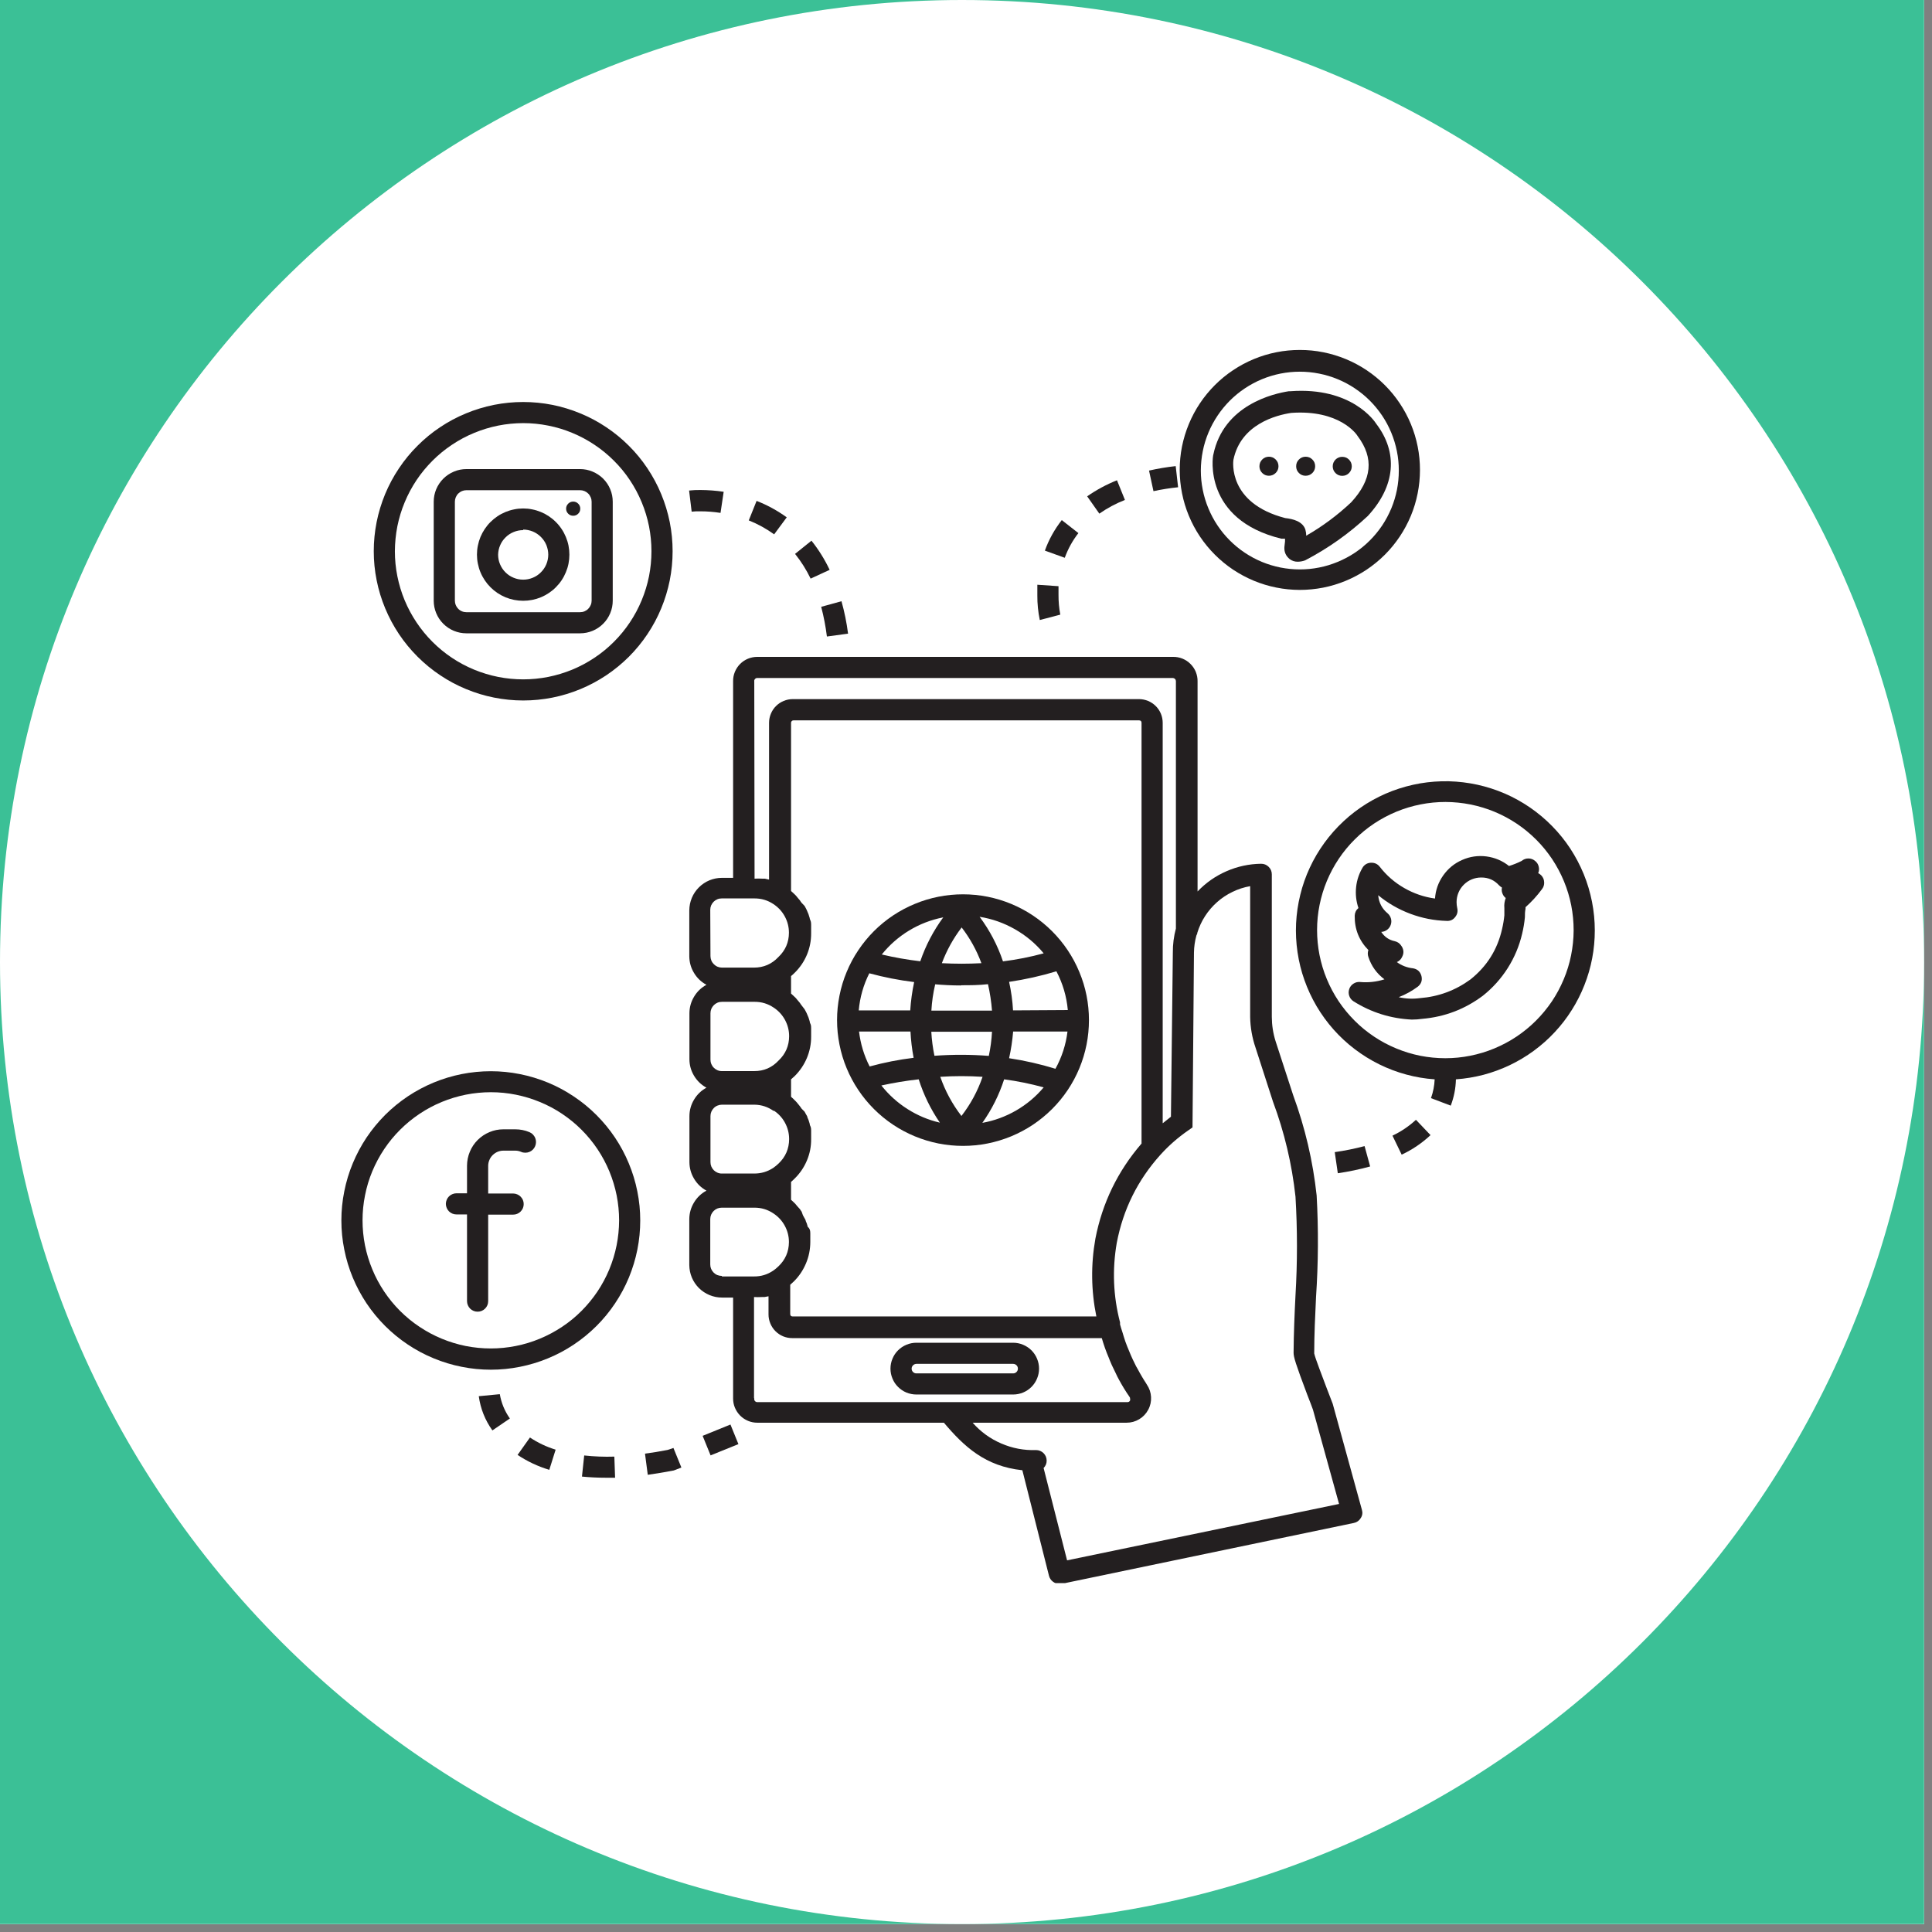 <svg xmlns="http://www.w3.org/2000/svg" xmlns:xlink="http://www.w3.org/1999/xlink" width="243" zoomAndPan="magnify" viewBox="0 0 182.25 182.25" height="243" preserveAspectRatio="xMidYMid meet" version="1.0"><rect x="0" y="0" width="182.25" height="182.25" fill="#808080" stroke="none"/><defs><clipPath id="0eb21fc7bf"><path d="M 0 0 L 181.504 0 L 181.504 181.504 L 0 181.504 Z M 0 0 " clip-rule="nonzero"/></clipPath><clipPath id="97e139994e"><path d="M 0 0 L 181.504 0 L 181.504 181.504 L 0 181.504 Z M 0 0 " clip-rule="nonzero"/></clipPath><clipPath id="42a8c5fd3b"><path d="M 90.75 0 C 40.629 0 0 40.629 0 90.75 C 0 140.871 40.629 181.504 90.75 181.504 C 140.871 181.504 181.504 140.871 181.504 90.75 C 181.504 40.629 140.871 0 90.75 0 " clip-rule="nonzero"/></clipPath><clipPath id="b108468bd7"><path d="M 122 73 L 150.539 73 L 150.539 105 L 122 105 Z M 122 73 " clip-rule="nonzero"/></clipPath><clipPath id="da49bbe21c"><path d="M 65 61 L 129 61 L 129 149.34 L 65 149.34 Z M 65 61 " clip-rule="nonzero"/></clipPath></defs><g clip-path="url(#0eb21fc7bf)"><path fill="#ffffff" d="M 0 0 L 182.25 0 L 182.25 189.719 L 0 189.719 Z M 0 0 " fill-opacity="1" fill-rule="nonzero"/><path fill="#ffffff" d="M 0 0 L 181.504 0 L 181.504 181.504 L 0 181.504 Z M 0 0 " fill-opacity="1" fill-rule="nonzero"/><path fill="#3bc096" d="M 0 0 L 181.504 0 L 181.504 181.504 L 0 181.504 Z M 0 0 " fill-opacity="1" fill-rule="nonzero"/></g><g clip-path="url(#97e139994e)"><g clip-path="url(#42a8c5fd3b)"><path fill="#ffffff" d="M 0 0 L 181.504 0 L 181.504 181.504 L 0 181.504 Z M 0 0 " fill-opacity="1" fill-rule="nonzero"/></g></g><path fill="#231f20" d="M 46.301 101.051 C 45.375 101.051 44.457 101.141 43.551 101.32 C 42.641 101.5 41.762 101.77 40.906 102.121 C 40.051 102.477 39.238 102.91 38.469 103.422 C 37.699 103.938 36.988 104.52 36.332 105.172 C 35.68 105.828 35.094 106.539 34.578 107.305 C 34.066 108.074 33.633 108.887 33.277 109.742 C 32.922 110.594 32.656 111.477 32.477 112.383 C 32.293 113.289 32.203 114.203 32.203 115.129 C 32.203 116.051 32.293 116.969 32.477 117.875 C 32.656 118.781 32.922 119.66 33.277 120.516 C 33.633 121.371 34.066 122.18 34.578 122.949 C 35.094 123.719 35.68 124.43 36.332 125.082 C 36.988 125.734 37.699 126.32 38.469 126.832 C 39.238 127.348 40.051 127.781 40.906 128.133 C 41.762 128.488 42.641 128.754 43.551 128.934 C 44.457 129.117 45.375 129.207 46.301 129.207 C 47.227 129.207 48.141 129.117 49.051 128.934 C 49.957 128.754 50.84 128.488 51.695 128.133 C 52.551 127.781 53.363 127.348 54.133 126.832 C 54.902 126.32 55.613 125.734 56.27 125.082 C 56.922 124.43 57.508 123.719 58.02 122.949 C 58.535 122.18 58.969 121.371 59.324 120.516 C 59.676 119.66 59.945 118.781 60.125 117.875 C 60.305 116.969 60.395 116.051 60.395 115.129 C 60.395 114.203 60.305 113.289 60.121 112.383 C 59.941 111.477 59.672 110.598 59.316 109.742 C 58.965 108.891 58.527 108.078 58.016 107.312 C 57.5 106.543 56.914 105.832 56.262 105.18 C 55.609 104.527 54.895 103.941 54.125 103.43 C 53.359 102.914 52.547 102.48 51.691 102.125 C 50.836 101.773 49.957 101.504 49.047 101.324 C 48.141 101.141 47.227 101.051 46.301 101.051 Z M 46.301 127.203 C 45.504 127.203 44.719 127.125 43.938 126.973 C 43.16 126.816 42.402 126.586 41.668 126.281 C 40.934 125.98 40.238 125.605 39.578 125.164 C 38.914 124.727 38.305 124.223 37.742 123.664 C 37.18 123.102 36.68 122.492 36.238 121.832 C 35.797 121.172 35.422 120.473 35.121 119.742 C 34.816 119.008 34.586 118.25 34.43 117.473 C 34.277 116.695 34.199 115.91 34.199 115.113 C 34.199 114.32 34.277 113.535 34.434 112.758 C 34.586 111.977 34.816 111.223 35.121 110.488 C 35.426 109.758 35.801 109.059 36.242 108.398 C 36.684 107.738 37.184 107.129 37.746 106.57 C 38.309 106.008 38.922 105.508 39.582 105.066 C 40.242 104.625 40.941 104.254 41.676 103.949 C 42.41 103.648 43.164 103.418 43.945 103.262 C 44.727 103.109 45.512 103.031 46.309 103.031 C 47.102 103.031 47.887 103.109 48.668 103.266 C 49.445 103.422 50.203 103.652 50.938 103.957 C 51.672 104.258 52.371 104.633 53.031 105.074 C 53.691 105.516 54.301 106.016 54.863 106.578 C 55.426 107.141 55.926 107.75 56.367 108.41 C 56.809 109.07 57.18 109.77 57.484 110.5 C 57.785 111.234 58.016 111.992 58.172 112.77 C 58.324 113.547 58.402 114.336 58.402 115.129 C 58.398 115.922 58.32 116.707 58.164 117.484 C 58.008 118.262 57.777 119.016 57.473 119.75 C 57.168 120.48 56.797 121.176 56.355 121.836 C 55.914 122.492 55.41 123.105 54.852 123.664 C 54.289 124.227 53.68 124.727 53.02 125.164 C 52.355 125.605 51.66 125.977 50.926 126.281 C 50.195 126.586 49.438 126.816 48.66 126.969 C 47.879 127.125 47.094 127.203 46.301 127.203 Z M 46.301 127.203 " fill-opacity="1" fill-rule="nonzero"/><path fill="#231f20" d="M 49.941 106.797 C 49.516 106.617 49.066 106.531 48.605 106.531 L 47.488 106.531 C 47.031 106.531 46.594 106.617 46.176 106.793 C 45.754 106.969 45.387 107.215 45.062 107.535 C 44.742 107.859 44.492 108.227 44.32 108.648 C 44.145 109.066 44.059 109.504 44.055 109.957 L 44.055 112.566 L 43.059 112.566 C 42.926 112.566 42.797 112.594 42.676 112.645 C 42.555 112.695 42.445 112.766 42.352 112.859 C 42.258 112.953 42.188 113.059 42.137 113.184 C 42.086 113.305 42.059 113.43 42.059 113.562 C 42.059 113.695 42.086 113.824 42.137 113.945 C 42.188 114.066 42.258 114.176 42.352 114.27 C 42.445 114.363 42.555 114.434 42.676 114.484 C 42.797 114.535 42.926 114.559 43.059 114.559 L 44.055 114.559 L 44.055 122.738 C 44.055 122.871 44.082 123 44.133 123.121 C 44.184 123.242 44.254 123.352 44.348 123.445 C 44.441 123.539 44.551 123.609 44.672 123.66 C 44.793 123.711 44.922 123.734 45.055 123.734 C 45.184 123.734 45.312 123.711 45.434 123.66 C 45.559 123.609 45.664 123.539 45.758 123.445 C 45.852 123.352 45.926 123.242 45.977 123.121 C 46.027 123 46.051 122.871 46.051 122.738 L 46.051 114.578 L 48.406 114.578 C 48.539 114.578 48.664 114.555 48.785 114.504 C 48.91 114.453 49.016 114.383 49.109 114.289 C 49.203 114.195 49.277 114.086 49.328 113.965 C 49.379 113.844 49.402 113.715 49.402 113.582 C 49.402 113.453 49.379 113.324 49.328 113.203 C 49.277 113.082 49.203 112.973 49.109 112.879 C 49.016 112.785 48.91 112.715 48.785 112.664 C 48.664 112.613 48.539 112.586 48.406 112.586 L 46.051 112.586 L 46.051 109.977 C 46.051 109.785 46.09 109.605 46.164 109.43 C 46.234 109.254 46.34 109.098 46.473 108.965 C 46.609 108.832 46.766 108.727 46.938 108.652 C 47.113 108.582 47.297 108.543 47.488 108.543 L 48.605 108.543 C 48.801 108.543 48.984 108.582 49.164 108.66 C 49.285 108.715 49.414 108.738 49.551 108.738 C 49.684 108.738 49.812 108.715 49.938 108.664 C 50.062 108.613 50.172 108.539 50.266 108.445 C 50.359 108.352 50.434 108.242 50.484 108.117 C 50.535 107.996 50.562 107.867 50.562 107.734 C 50.562 107.598 50.539 107.469 50.488 107.348 C 50.438 107.223 50.363 107.113 50.27 107.02 C 50.176 106.922 50.066 106.852 49.941 106.797 Z M 49.941 106.797 " fill-opacity="1" fill-rule="nonzero"/><path fill="#231f20" d="M 49.352 66.078 C 50.277 66.078 51.195 65.988 52.102 65.809 C 53.012 65.629 53.891 65.359 54.746 65.008 C 55.602 64.652 56.414 64.219 57.184 63.707 C 57.953 63.191 58.664 62.609 59.32 61.957 C 59.977 61.301 60.559 60.59 61.074 59.82 C 61.586 59.055 62.023 58.242 62.375 57.387 C 62.73 56.535 62.996 55.652 63.18 54.746 C 63.359 53.84 63.449 52.926 63.449 52 C 63.449 51.078 63.359 50.16 63.18 49.254 C 62.996 48.348 62.73 47.469 62.375 46.613 C 62.023 45.758 61.586 44.949 61.074 44.18 C 60.559 43.41 59.977 42.699 59.32 42.047 C 58.664 41.391 57.953 40.809 57.184 40.297 C 56.414 39.781 55.602 39.348 54.746 38.996 C 53.891 38.641 53.012 38.375 52.102 38.191 C 51.195 38.012 50.277 37.922 49.352 37.922 C 48.426 37.922 47.512 38.012 46.602 38.191 C 45.695 38.375 44.812 38.641 43.957 38.996 C 43.102 39.348 42.289 39.781 41.52 40.297 C 40.75 40.809 40.039 41.391 39.387 42.047 C 38.73 42.699 38.148 43.41 37.633 44.18 C 37.117 44.949 36.684 45.758 36.328 46.613 C 35.977 47.469 35.707 48.348 35.527 49.254 C 35.348 50.16 35.258 51.078 35.258 52 C 35.258 52.926 35.348 53.84 35.531 54.746 C 35.711 55.652 35.98 56.531 36.336 57.387 C 36.691 58.238 37.125 59.051 37.637 59.816 C 38.152 60.586 38.738 61.297 39.391 61.949 C 40.047 62.602 40.758 63.188 41.527 63.699 C 42.297 64.215 43.105 64.648 43.961 65 C 44.816 65.355 45.695 65.625 46.605 65.805 C 47.512 65.984 48.426 66.078 49.352 66.078 Z M 49.352 39.914 C 50.148 39.914 50.934 39.992 51.715 40.148 C 52.492 40.301 53.25 40.531 53.984 40.836 C 54.719 41.141 55.414 41.512 56.074 41.953 C 56.738 42.395 57.348 42.895 57.91 43.457 C 58.473 44.016 58.973 44.625 59.414 45.285 C 59.855 45.945 60.23 46.645 60.531 47.375 C 60.836 48.109 61.066 48.863 61.223 49.645 C 61.375 50.422 61.453 51.207 61.453 52 C 61.453 52.793 61.375 53.582 61.223 54.359 C 61.066 55.137 60.836 55.891 60.531 56.625 C 60.23 57.359 59.855 58.055 59.414 58.715 C 58.973 59.375 58.473 59.984 57.91 60.547 C 57.348 61.109 56.738 61.609 56.074 62.051 C 55.414 62.492 54.719 62.863 53.984 63.168 C 53.25 63.469 52.492 63.699 51.715 63.855 C 50.934 64.008 50.148 64.086 49.352 64.086 C 48.559 64.086 47.77 64.008 46.992 63.855 C 46.211 63.699 45.457 63.469 44.723 63.168 C 43.988 62.863 43.289 62.492 42.629 62.051 C 41.969 61.609 41.359 61.109 40.797 60.547 C 40.234 59.984 39.734 59.375 39.293 58.715 C 38.852 58.055 38.477 57.359 38.172 56.625 C 37.867 55.891 37.641 55.137 37.484 54.359 C 37.328 53.582 37.25 52.793 37.25 52 C 37.254 51.207 37.332 50.422 37.484 49.645 C 37.641 48.867 37.871 48.109 38.176 47.379 C 38.48 46.645 38.852 45.949 39.293 45.289 C 39.734 44.629 40.238 44.02 40.801 43.457 C 41.359 42.898 41.973 42.395 42.633 41.957 C 43.293 41.516 43.988 41.141 44.723 40.84 C 45.457 40.535 46.215 40.305 46.992 40.148 C 47.773 39.992 48.559 39.918 49.352 39.914 Z M 49.352 39.914 " fill-opacity="1" fill-rule="nonzero"/><path fill="#231f20" d="M 43.996 59.742 L 54.719 59.742 C 55.129 59.742 55.523 59.664 55.898 59.508 C 56.277 59.352 56.609 59.129 56.898 58.84 C 57.188 58.551 57.41 58.219 57.566 57.84 C 57.723 57.465 57.801 57.07 57.801 56.664 L 57.801 47.328 C 57.801 46.922 57.723 46.527 57.566 46.152 C 57.41 45.773 57.184 45.441 56.898 45.152 C 56.609 44.867 56.273 44.645 55.898 44.488 C 55.52 44.328 55.129 44.25 54.719 44.25 L 43.996 44.25 C 43.586 44.25 43.195 44.328 42.816 44.488 C 42.441 44.645 42.109 44.867 41.82 45.152 C 41.531 45.441 41.309 45.773 41.148 46.152 C 40.992 46.527 40.914 46.922 40.914 47.328 L 40.914 56.664 C 40.914 57.07 40.992 57.465 41.148 57.84 C 41.305 58.219 41.527 58.551 41.816 58.84 C 42.105 59.129 42.438 59.352 42.816 59.508 C 43.195 59.664 43.586 59.742 43.996 59.742 Z M 42.91 47.328 C 42.91 47.184 42.938 47.047 42.992 46.914 C 43.047 46.781 43.125 46.66 43.227 46.559 C 43.328 46.457 43.445 46.379 43.578 46.324 C 43.711 46.27 43.852 46.242 43.996 46.242 L 54.719 46.242 C 54.863 46.242 55.004 46.27 55.137 46.324 C 55.27 46.379 55.387 46.457 55.488 46.559 C 55.59 46.66 55.668 46.781 55.723 46.914 C 55.781 47.047 55.809 47.184 55.809 47.328 L 55.809 56.664 C 55.809 56.809 55.781 56.945 55.723 57.078 C 55.668 57.211 55.59 57.328 55.488 57.43 C 55.387 57.535 55.27 57.613 55.137 57.668 C 55.004 57.723 54.863 57.75 54.719 57.75 L 43.996 57.75 C 43.852 57.75 43.711 57.723 43.578 57.668 C 43.445 57.613 43.328 57.535 43.227 57.43 C 43.125 57.328 43.047 57.211 42.992 57.078 C 42.938 56.945 42.91 56.809 42.91 56.664 Z M 42.91 47.328 " fill-opacity="1" fill-rule="nonzero"/><path fill="#231f20" d="M 49.352 56.672 C 49.641 56.672 49.922 56.645 50.203 56.59 C 50.484 56.535 50.758 56.453 51.02 56.344 C 51.285 56.234 51.535 56.098 51.773 55.941 C 52.012 55.781 52.234 55.602 52.434 55.398 C 52.637 55.195 52.82 54.977 52.977 54.738 C 53.137 54.5 53.27 54.25 53.379 53.984 C 53.488 53.723 53.574 53.449 53.629 53.168 C 53.684 52.887 53.711 52.605 53.711 52.32 C 53.711 52.035 53.684 51.75 53.629 51.469 C 53.574 51.191 53.488 50.918 53.379 50.652 C 53.27 50.391 53.137 50.137 52.977 49.902 C 52.82 49.664 52.637 49.441 52.434 49.242 C 52.234 49.039 52.012 48.859 51.773 48.699 C 51.535 48.539 51.285 48.406 51.02 48.297 C 50.758 48.188 50.484 48.105 50.203 48.051 C 49.922 47.992 49.641 47.965 49.352 47.965 C 49.066 47.965 48.781 47.992 48.504 48.051 C 48.223 48.105 47.949 48.188 47.684 48.297 C 47.422 48.406 47.168 48.539 46.93 48.699 C 46.691 48.859 46.473 49.039 46.27 49.242 C 46.066 49.441 45.887 49.664 45.727 49.902 C 45.57 50.137 45.434 50.391 45.324 50.652 C 45.215 50.918 45.133 51.191 45.078 51.469 C 45.02 51.75 44.992 52.035 44.992 52.32 C 44.992 52.605 45.02 52.887 45.078 53.168 C 45.133 53.449 45.215 53.723 45.324 53.984 C 45.434 54.25 45.57 54.5 45.727 54.738 C 45.887 54.977 46.066 55.195 46.27 55.398 C 46.473 55.602 46.691 55.781 46.93 55.941 C 47.168 56.098 47.422 56.234 47.684 56.344 C 47.949 56.453 48.223 56.535 48.504 56.59 C 48.781 56.645 49.066 56.672 49.352 56.672 Z M 49.352 49.957 C 49.668 49.957 49.969 50.02 50.258 50.137 C 50.547 50.258 50.805 50.43 51.023 50.648 C 51.246 50.871 51.418 51.125 51.539 51.414 C 51.656 51.707 51.719 52.008 51.719 52.32 C 51.719 52.633 51.656 52.934 51.539 53.223 C 51.418 53.512 51.246 53.77 51.023 53.988 C 50.805 54.211 50.547 54.383 50.258 54.5 C 49.969 54.621 49.668 54.68 49.352 54.68 C 49.039 54.68 48.738 54.621 48.449 54.5 C 48.16 54.383 47.902 54.211 47.68 53.988 C 47.461 53.77 47.289 53.512 47.168 53.223 C 47.047 52.934 46.988 52.633 46.988 52.32 C 46.996 52.012 47.059 51.715 47.184 51.43 C 47.305 51.148 47.477 50.898 47.699 50.684 C 47.918 50.465 48.172 50.301 48.461 50.184 C 48.746 50.066 49.043 50.008 49.352 50.008 Z M 49.352 49.957 " fill-opacity="1" fill-rule="nonzero"/><path fill="#231f20" d="M 54.738 47.984 C 54.738 48.172 54.676 48.328 54.543 48.457 C 54.414 48.59 54.258 48.652 54.07 48.652 C 53.887 48.652 53.73 48.59 53.598 48.457 C 53.469 48.328 53.402 48.172 53.402 47.984 C 53.402 47.801 53.469 47.645 53.598 47.512 C 53.73 47.383 53.887 47.316 54.07 47.316 C 54.258 47.316 54.414 47.383 54.543 47.512 C 54.676 47.645 54.738 47.801 54.738 47.984 Z M 54.738 47.984 " fill-opacity="1" fill-rule="nonzero"/><g clip-path="url(#b108468bd7)"><path fill="#231f20" d="M 150.441 87.77 C 150.441 86.859 150.352 85.957 150.176 85.062 C 150 84.172 149.742 83.305 149.398 82.461 C 149.051 81.617 148.629 80.816 148.133 80.055 C 147.633 79.293 147.062 78.586 146.426 77.938 C 145.789 77.285 145.094 76.703 144.344 76.184 C 143.594 75.668 142.801 75.227 141.965 74.863 C 141.129 74.504 140.266 74.223 139.379 74.027 C 138.488 73.832 137.586 73.723 136.676 73.699 C 135.766 73.68 134.859 73.746 133.961 73.898 C 133.062 74.055 132.188 74.293 131.336 74.613 C 130.484 74.938 129.672 75.34 128.898 75.82 C 128.125 76.301 127.402 76.852 126.738 77.473 C 126.07 78.094 125.469 78.773 124.934 79.508 C 124.398 80.246 123.938 81.027 123.555 81.852 C 123.172 82.676 122.871 83.531 122.656 84.418 C 122.438 85.301 122.309 86.195 122.262 87.105 C 122.219 88.016 122.266 88.918 122.398 89.82 C 122.531 90.723 122.746 91.602 123.051 92.457 C 123.355 93.316 123.738 94.137 124.199 94.922 C 124.664 95.707 125.195 96.438 125.801 97.121 C 126.406 97.801 127.07 98.418 127.797 98.969 C 128.52 99.52 129.289 99.996 130.109 100.402 C 130.926 100.805 131.773 101.125 132.652 101.363 C 133.531 101.602 134.426 101.754 135.336 101.816 C 135.309 102.426 135.191 103.016 134.988 103.59 L 136.852 104.297 C 137.156 103.5 137.32 102.672 137.34 101.816 C 138.223 101.754 139.09 101.609 139.945 101.387 C 140.801 101.16 141.625 100.855 142.422 100.477 C 143.219 100.094 143.977 99.645 144.688 99.121 C 145.398 98.598 146.059 98.016 146.66 97.367 C 147.262 96.723 147.801 96.027 148.27 95.277 C 148.742 94.531 149.137 93.75 149.461 92.926 C 149.785 92.105 150.031 91.262 150.195 90.395 C 150.359 89.527 150.441 88.652 150.441 87.77 Z M 136.344 99.824 C 135.551 99.824 134.762 99.746 133.98 99.594 C 133.203 99.438 132.445 99.207 131.711 98.902 C 130.977 98.598 130.277 98.227 129.617 97.785 C 128.957 97.344 128.344 96.844 127.785 96.281 C 127.223 95.719 126.719 95.109 126.277 94.449 C 125.836 93.789 125.465 93.09 125.16 92.355 C 124.855 91.625 124.629 90.867 124.473 90.09 C 124.32 89.309 124.242 88.523 124.242 87.73 C 124.242 86.934 124.32 86.148 124.477 85.371 C 124.633 84.59 124.863 83.836 125.168 83.102 C 125.473 82.371 125.848 81.672 126.289 81.012 C 126.73 80.355 127.234 79.742 127.797 79.184 C 128.359 78.621 128.973 78.121 129.633 77.68 C 130.297 77.242 130.996 76.871 131.73 76.566 C 132.465 76.266 133.223 76.035 134 75.883 C 134.781 75.727 135.57 75.652 136.363 75.652 C 137.16 75.656 137.945 75.734 138.727 75.891 C 139.504 76.047 140.262 76.277 140.996 76.582 C 141.73 76.887 142.426 77.262 143.086 77.703 C 143.746 78.145 144.355 78.648 144.918 79.211 C 145.48 79.773 145.98 80.387 146.422 81.047 C 146.859 81.707 147.23 82.406 147.535 83.141 C 147.836 83.875 148.066 84.629 148.219 85.41 C 148.371 86.188 148.445 86.977 148.445 87.77 C 148.441 88.562 148.359 89.344 148.203 90.121 C 148.047 90.898 147.816 91.652 147.508 92.383 C 147.203 93.113 146.832 93.805 146.391 94.465 C 145.945 95.121 145.445 95.73 144.883 96.289 C 144.324 96.848 143.711 97.348 143.051 97.789 C 142.395 98.227 141.695 98.598 140.965 98.902 C 140.23 99.207 139.477 99.434 138.699 99.59 C 137.922 99.746 137.137 99.824 136.344 99.824 Z M 136.344 99.824 " fill-opacity="1" fill-rule="nonzero"/></g><path fill="#231f20" d="M 145.383 82.566 C 145.301 82.484 145.207 82.418 145.102 82.367 C 145.188 82.164 145.203 81.957 145.148 81.742 C 145.098 81.527 144.984 81.352 144.812 81.215 C 144.629 81.059 144.414 80.98 144.176 80.98 C 143.934 80.98 143.723 81.059 143.535 81.215 C 143.156 81.406 142.758 81.566 142.348 81.691 C 141.723 81.195 141.012 80.895 140.219 80.789 C 139.426 80.688 138.664 80.797 137.93 81.121 C 137.195 81.441 136.602 81.93 136.141 82.582 C 135.68 83.238 135.422 83.961 135.367 84.762 C 134.336 84.621 133.371 84.289 132.469 83.773 C 131.57 83.258 130.797 82.59 130.16 81.77 C 129.961 81.512 129.695 81.383 129.371 81.383 C 129.039 81.383 128.773 81.516 128.574 81.781 C 128.219 82.363 128 82.992 127.926 83.672 C 127.852 84.348 127.926 85.012 128.145 85.656 C 127.918 85.848 127.805 86.09 127.793 86.383 C 127.773 87.641 128.203 88.723 129.082 89.621 C 129.008 89.84 129.008 90.055 129.082 90.27 C 129.363 91.133 129.871 91.836 130.598 92.383 C 129.84 92.621 129.066 92.707 128.273 92.633 C 128.051 92.617 127.848 92.676 127.664 92.797 C 127.477 92.922 127.348 93.09 127.277 93.297 C 127.203 93.516 127.203 93.73 127.277 93.945 C 127.352 94.16 127.484 94.328 127.676 94.453 C 129.355 95.508 131.188 96.082 133.172 96.18 C 133.504 96.18 133.84 96.156 134.168 96.109 C 136.285 95.926 138.188 95.199 139.887 93.926 C 140.812 93.188 141.594 92.32 142.23 91.32 C 142.863 90.316 143.316 89.242 143.586 88.086 C 143.711 87.574 143.797 87.051 143.848 86.523 C 143.848 86.266 143.848 86.004 143.906 85.738 L 143.906 85.578 C 144.48 85.066 144.996 84.504 145.453 83.883 C 145.609 83.688 145.68 83.465 145.664 83.211 C 145.652 82.961 145.559 82.746 145.383 82.566 Z M 141.91 85.668 C 141.91 85.895 141.91 86.125 141.91 86.344 C 141.867 86.785 141.793 87.219 141.691 87.648 C 141.254 89.586 140.254 91.168 138.699 92.402 C 137.277 93.438 135.691 94.02 133.941 94.156 C 133.27 94.246 132.605 94.219 131.945 94.066 C 132.59 93.816 133.191 93.484 133.75 93.07 C 134.07 92.809 134.184 92.477 134.09 92.074 C 133.98 91.664 133.719 91.422 133.301 91.344 C 132.738 91.285 132.227 91.09 131.766 90.758 C 131.992 90.656 132.16 90.496 132.262 90.27 C 132.43 89.957 132.43 89.645 132.262 89.332 L 132.203 89.242 C 132.059 89.004 131.848 88.848 131.574 88.785 C 131.027 88.672 130.602 88.379 130.297 87.91 C 130.5 87.898 130.684 87.832 130.848 87.711 C 131.008 87.59 131.125 87.434 131.191 87.242 C 131.258 87.051 131.266 86.855 131.215 86.66 C 131.16 86.465 131.059 86.297 130.906 86.164 C 130.367 85.719 130.07 85.148 130.008 84.449 C 130.922 85.203 131.934 85.785 133.039 86.199 C 134.145 86.613 135.293 86.84 136.473 86.871 C 136.805 86.891 137.07 86.77 137.273 86.504 C 137.477 86.25 137.539 85.965 137.461 85.648 C 137.422 85.465 137.402 85.285 137.402 85.098 C 137.402 84.789 137.461 84.496 137.578 84.211 C 137.695 83.926 137.863 83.676 138.082 83.457 C 138.301 83.238 138.551 83.07 138.836 82.953 C 139.121 82.836 139.418 82.777 139.727 82.777 C 140.398 82.773 140.961 83.02 141.41 83.516 C 141.492 83.598 141.582 83.668 141.68 83.723 C 141.633 83.961 141.664 84.188 141.781 84.402 C 141.844 84.523 141.93 84.629 142.039 84.711 C 141.922 85.02 141.879 85.336 141.91 85.668 Z M 141.91 85.668 " fill-opacity="1" fill-rule="nonzero"/><path fill="#231f20" d="M 122.605 55.648 C 123.352 55.648 124.09 55.574 124.816 55.434 C 125.547 55.289 126.258 55.074 126.945 54.789 C 127.633 54.504 128.285 54.156 128.906 53.746 C 129.523 53.332 130.098 52.863 130.625 52.34 C 131.152 51.812 131.621 51.242 132.035 50.625 C 132.449 50.008 132.797 49.355 133.086 48.668 C 133.371 47.98 133.586 47.273 133.73 46.543 C 133.875 45.816 133.949 45.078 133.949 44.336 C 133.949 43.594 133.879 42.855 133.734 42.129 C 133.59 41.398 133.375 40.691 133.09 40.004 C 132.805 39.316 132.457 38.664 132.043 38.047 C 131.629 37.426 131.16 36.855 130.633 36.328 C 130.109 35.805 129.535 35.336 128.918 34.922 C 128.297 34.508 127.645 34.16 126.957 33.875 C 126.27 33.59 125.562 33.375 124.832 33.23 C 124.102 33.082 123.363 33.012 122.621 33.012 C 121.875 33.012 121.141 33.082 120.41 33.227 C 119.68 33.371 118.969 33.586 118.281 33.871 C 117.594 34.156 116.941 34.504 116.324 34.918 C 115.703 35.328 115.129 35.801 114.605 36.324 C 114.078 36.852 113.609 37.422 113.195 38.039 C 112.781 38.656 112.434 39.309 112.148 39.996 C 111.863 40.684 111.648 41.391 111.5 42.121 C 111.355 42.852 111.285 43.586 111.285 44.328 C 111.285 45.07 111.359 45.809 111.504 46.535 C 111.648 47.262 111.863 47.969 112.148 48.656 C 112.434 49.344 112.781 49.996 113.195 50.613 C 113.609 51.23 114.078 51.801 114.602 52.324 C 115.129 52.852 115.699 53.32 116.316 53.734 C 116.938 54.145 117.59 54.496 118.273 54.781 C 118.961 55.066 119.668 55.281 120.398 55.426 C 121.129 55.574 121.863 55.645 122.605 55.648 Z M 122.605 35.062 C 123.219 35.062 123.828 35.121 124.43 35.242 C 125.031 35.359 125.617 35.535 126.184 35.77 C 126.75 36.004 127.289 36.289 127.797 36.629 C 128.309 36.973 128.781 37.355 129.215 37.789 C 129.648 38.223 130.035 38.695 130.379 39.203 C 130.719 39.711 131.008 40.25 131.242 40.816 C 131.477 41.383 131.652 41.965 131.773 42.566 C 131.895 43.168 131.953 43.773 131.953 44.387 C 131.953 45 131.895 45.605 131.777 46.207 C 131.656 46.809 131.48 47.391 131.246 47.957 C 131.008 48.523 130.723 49.059 130.383 49.57 C 130.039 50.078 129.652 50.551 129.219 50.984 C 128.785 51.418 128.312 51.805 127.805 52.145 C 127.293 52.484 126.754 52.77 126.188 53.004 C 125.621 53.238 125.039 53.418 124.438 53.535 C 123.836 53.656 123.227 53.715 122.613 53.715 C 122 53.715 121.391 53.652 120.789 53.535 C 120.191 53.414 119.605 53.238 119.039 53.004 C 118.473 52.77 117.934 52.48 117.426 52.141 C 116.914 51.801 116.441 51.41 116.008 50.977 C 115.574 50.543 115.188 50.074 114.848 49.562 C 114.508 49.055 114.223 48.516 113.988 47.949 C 113.754 47.383 113.574 46.801 113.457 46.199 C 113.336 45.598 113.277 44.992 113.277 44.379 C 113.281 43.766 113.34 43.16 113.461 42.562 C 113.578 41.961 113.758 41.379 113.992 40.816 C 114.227 40.25 114.516 39.715 114.855 39.207 C 115.195 38.699 115.582 38.227 116.016 37.793 C 116.445 37.363 116.918 36.977 117.426 36.637 C 117.938 36.297 118.473 36.008 119.039 35.773 C 119.605 35.539 120.188 35.363 120.789 35.242 C 121.387 35.125 121.996 35.062 122.605 35.062 Z M 122.605 35.062 " fill-opacity="1" fill-rule="nonzero"/><path fill="#231f20" d="M 120.871 50.816 L 121.219 50.816 L 121.219 51.074 L 121.16 51.602 C 121.129 52.074 121.301 52.453 121.668 52.75 C 121.898 52.914 122.152 52.996 122.438 52.988 C 122.672 52.984 122.898 52.941 123.117 52.859 C 125.277 51.73 127.25 50.336 129.031 48.672 C 131.637 45.844 131.906 42.695 129.809 39.957 C 129.719 39.805 127.535 36.469 121.719 36.906 L 121.578 36.906 C 120.152 37.125 115.426 38.184 114.457 42.883 C 114.387 43.035 113.469 49.012 120.871 50.816 Z M 116.352 43.371 C 117.039 40.016 120.402 39.156 121.809 38.949 C 126.336 38.629 127.965 40.941 128.074 41.141 C 129.629 43.215 129.43 45.246 127.465 47.379 C 126.172 48.598 124.758 49.652 123.215 50.535 C 123.219 50.336 123.191 50.141 123.137 49.949 C 122.875 49.18 121.977 48.953 121.238 48.871 C 115.793 47.457 116.332 43.504 116.352 43.371 Z M 116.352 43.371 " fill-opacity="1" fill-rule="nonzero"/><path fill="#231f20" d="M 119.695 44.879 C 119.941 44.879 120.156 44.793 120.332 44.621 C 120.512 44.445 120.602 44.234 120.602 43.984 C 120.602 43.734 120.516 43.523 120.34 43.348 C 120.164 43.172 119.949 43.082 119.699 43.082 C 119.453 43.086 119.238 43.172 119.062 43.352 C 118.891 43.527 118.805 43.742 118.805 43.992 C 118.805 44.234 118.895 44.445 119.066 44.617 C 119.238 44.789 119.449 44.879 119.695 44.879 Z M 119.695 44.879 " fill-opacity="1" fill-rule="nonzero"/><path fill="#231f20" d="M 123.156 44.879 C 123.406 44.879 123.617 44.793 123.797 44.621 C 123.973 44.445 124.062 44.234 124.062 43.984 C 124.062 43.734 123.977 43.523 123.801 43.348 C 123.625 43.172 123.41 43.082 123.16 43.082 C 122.914 43.086 122.699 43.172 122.527 43.352 C 122.352 43.527 122.266 43.742 122.27 43.992 C 122.27 44.234 122.355 44.445 122.527 44.617 C 122.699 44.789 122.91 44.879 123.156 44.879 Z M 123.156 44.879 " fill-opacity="1" fill-rule="nonzero"/><path fill="#231f20" d="M 127.516 43.992 C 127.516 44.238 127.426 44.449 127.254 44.625 C 127.078 44.801 126.863 44.887 126.617 44.887 C 126.371 44.887 126.156 44.801 125.98 44.625 C 125.809 44.449 125.719 44.238 125.719 43.992 C 125.719 43.742 125.809 43.531 125.98 43.355 C 126.156 43.18 126.371 43.094 126.617 43.094 C 126.863 43.094 127.078 43.18 127.254 43.355 C 127.426 43.531 127.516 43.742 127.516 43.992 Z M 127.516 43.992 " fill-opacity="1" fill-rule="nonzero"/><path fill="#231f20" d="M 66.281 135.445 L 68.906 134.379 L 69.656 136.227 L 67.031 137.289 Z M 66.281 135.445 " fill-opacity="1" fill-rule="nonzero"/><path fill="#231f20" d="M 48.824 137.246 C 49.75 137.863 50.75 138.332 51.816 138.652 L 52.414 136.75 C 51.551 136.484 50.742 136.102 49.992 135.602 Z M 48.824 137.246 " fill-opacity="1" fill-rule="nonzero"/><path fill="#231f20" d="M 55.109 137.297 L 54.898 139.289 C 55.609 139.359 56.367 139.398 57.145 139.398 L 58.023 139.398 L 57.953 137.406 C 57 137.438 56.055 137.398 55.109 137.297 Z M 55.109 137.297 " fill-opacity="1" fill-rule="nonzero"/><path fill="#231f20" d="M 62.969 136.777 C 62.242 136.918 61.523 137.039 60.844 137.125 L 61.105 139.121 C 61.852 139.012 62.641 138.891 63.449 138.73 C 63.52 138.727 63.586 138.707 63.648 138.68 L 64.277 138.434 L 63.527 136.59 Z M 62.969 136.777 " fill-opacity="1" fill-rule="nonzero"/><path fill="#231f20" d="M 45.164 131.707 C 45.328 132.887 45.758 133.965 46.449 134.934 L 48.098 133.809 C 47.609 133.117 47.293 132.352 47.148 131.516 Z M 45.164 131.707 " fill-opacity="1" fill-rule="nonzero"/><path fill="#231f20" d="M 66.074 48.234 C 66.707 48.234 67.34 48.285 67.969 48.383 L 68.266 46.391 C 67.539 46.281 66.809 46.227 66.074 46.223 C 65.715 46.219 65.359 46.234 65.004 46.273 L 65.246 48.266 C 65.52 48.234 65.797 48.227 66.074 48.234 Z M 66.074 48.234 " fill-opacity="1" fill-rule="nonzero"/><path fill="#231f20" d="M 78.004 60.043 L 80 59.773 C 79.867 58.738 79.66 57.719 79.379 56.715 L 77.465 57.242 C 77.707 58.164 77.887 59.098 78.004 60.043 Z M 78.004 60.043 " fill-opacity="1" fill-rule="nonzero"/><path fill="#231f20" d="M 74.215 48.801 C 73.332 48.164 72.383 47.645 71.371 47.25 L 70.633 49.09 C 71.484 49.43 72.281 49.867 73.027 50.406 Z M 74.215 48.801 " fill-opacity="1" fill-rule="nonzero"/><path fill="#231f20" d="M 78.262 53.754 C 77.797 52.773 77.227 51.855 76.547 51.004 L 75 52.25 C 75.578 52.973 76.066 53.75 76.469 54.582 Z M 78.262 53.754 " fill-opacity="1" fill-rule="nonzero"/><path fill="#231f20" d="M 111.133 45.965 L 110.906 43.969 C 110.059 44.062 109.223 44.203 108.391 44.391 L 108.809 46.332 C 109.578 46.168 110.352 46.043 111.133 45.965 Z M 111.133 45.965 " fill-opacity="1" fill-rule="nonzero"/><path fill="#231f20" d="M 101.727 50.289 L 100.16 49.062 C 99.477 49.938 98.941 50.895 98.566 51.941 L 100.441 52.617 C 100.75 51.773 101.176 50.996 101.727 50.289 Z M 101.727 50.289 " fill-opacity="1" fill-rule="nonzero"/><path fill="#231f20" d="M 106.117 47.16 L 105.367 45.305 C 104.375 45.703 103.434 46.207 102.555 46.82 L 103.703 48.453 C 104.457 47.926 105.262 47.496 106.117 47.16 Z M 106.117 47.16 " fill-opacity="1" fill-rule="nonzero"/><path fill="#231f20" d="M 100.02 57.98 C 99.902 57.359 99.848 56.734 99.852 56.105 C 99.852 55.859 99.852 55.59 99.852 55.297 L 97.855 55.16 C 97.855 55.488 97.855 55.809 97.855 56.156 C 97.848 56.941 97.926 57.719 98.086 58.488 Z M 100.02 57.98 " fill-opacity="1" fill-rule="nonzero"/><path fill="#231f20" d="M 131.355 107.129 L 132.223 108.922 C 133.227 108.449 134.137 107.836 134.945 107.078 L 133.57 105.633 C 132.91 106.242 132.172 106.742 131.355 107.129 Z M 131.355 107.129 " fill-opacity="1" fill-rule="nonzero"/><path fill="#231f20" d="M 125.91 108.684 L 126.199 110.676 C 127.23 110.523 128.246 110.312 129.25 110.035 L 128.723 108.113 C 127.797 108.359 126.859 108.547 125.91 108.684 Z M 125.91 108.684 " fill-opacity="1" fill-rule="nonzero"/><path fill="#231f20" d="M 90.844 84.363 C 90.062 84.363 89.289 84.438 88.523 84.59 C 87.762 84.742 87.016 84.965 86.297 85.266 C 85.574 85.562 84.891 85.93 84.242 86.359 C 83.594 86.793 82.992 87.285 82.441 87.836 C 81.891 88.387 81.398 88.988 80.965 89.637 C 80.531 90.281 80.164 90.969 79.867 91.688 C 79.566 92.406 79.344 93.148 79.191 93.914 C 79.039 94.676 78.961 95.449 78.961 96.227 C 78.961 97.008 79.039 97.777 79.191 98.543 C 79.344 99.309 79.566 100.051 79.867 100.77 C 80.164 101.488 80.531 102.172 80.965 102.82 C 81.398 103.469 81.891 104.066 82.441 104.617 C 82.992 105.168 83.594 105.66 84.242 106.094 C 84.891 106.527 85.574 106.891 86.297 107.191 C 87.016 107.488 87.762 107.715 88.523 107.867 C 89.289 108.02 90.062 108.094 90.844 108.094 C 91.625 108.094 92.395 108.02 93.16 107.867 C 93.926 107.715 94.668 107.488 95.391 107.191 C 96.109 106.891 96.797 106.527 97.445 106.094 C 98.094 105.66 98.691 105.168 99.246 104.617 C 99.797 104.066 100.289 103.469 100.723 102.82 C 101.156 102.172 101.523 101.488 101.82 100.77 C 102.117 100.051 102.344 99.309 102.496 98.543 C 102.648 97.777 102.723 97.008 102.723 96.227 C 102.723 95.449 102.648 94.676 102.496 93.914 C 102.344 93.148 102.117 92.406 101.816 91.688 C 101.52 90.969 101.152 90.285 100.719 89.637 C 100.285 88.988 99.793 88.391 99.242 87.84 C 98.691 87.289 98.09 86.797 97.441 86.363 C 96.793 85.93 96.109 85.566 95.387 85.266 C 94.668 84.969 93.926 84.742 93.16 84.59 C 92.395 84.438 91.625 84.363 90.844 84.363 Z M 98.453 89.93 C 97.191 90.273 95.914 90.527 94.613 90.688 C 94.102 89.172 93.367 87.77 92.41 86.484 C 93.594 86.672 94.703 87.066 95.746 87.66 C 96.785 88.254 97.691 89.008 98.453 89.93 Z M 90.695 105.273 C 89.828 104.148 89.164 102.918 88.699 101.578 C 90.027 101.492 91.359 101.492 92.688 101.578 C 92.227 102.922 91.562 104.152 90.695 105.273 Z M 88.148 99.594 C 87.992 98.844 87.895 98.09 87.852 97.324 L 93.578 97.324 C 93.539 98.094 93.438 98.852 93.277 99.605 C 91.566 99.469 89.859 99.469 88.148 99.594 Z M 92.578 90.859 C 91.336 90.926 90.09 90.926 88.848 90.859 C 89.305 89.645 89.926 88.52 90.715 87.488 C 91.508 88.52 92.129 89.641 92.578 90.859 Z M 90.672 92.941 C 91.48 92.941 92.32 92.941 93.199 92.84 C 93.387 93.66 93.512 94.492 93.578 95.332 L 87.859 95.332 C 87.906 94.492 88.027 93.668 88.219 92.852 C 88.988 92.918 89.797 92.961 90.652 92.961 Z M 85.887 95.312 L 81.008 95.312 C 81.117 94.082 81.449 92.914 82.004 91.812 C 83.395 92.191 84.805 92.465 86.234 92.641 C 86.043 93.527 85.922 94.426 85.863 95.332 Z M 85.887 97.305 C 85.93 98.137 86.027 98.965 86.184 99.785 C 84.781 99.957 83.398 100.23 82.035 100.602 C 81.504 99.562 81.172 98.461 81.035 97.305 Z M 95.562 97.305 L 100.699 97.305 C 100.547 98.551 100.168 99.723 99.562 100.82 C 98.129 100.379 96.676 100.047 95.191 99.824 C 95.375 99 95.5 98.164 95.57 97.324 Z M 95.562 95.312 C 95.512 94.406 95.387 93.508 95.191 92.621 C 96.703 92.398 98.191 92.066 99.652 91.625 C 100.254 92.773 100.613 93.992 100.73 95.281 Z M 88.988 86.523 C 88.051 87.797 87.324 89.184 86.812 90.68 C 85.59 90.535 84.379 90.324 83.18 90.039 C 83.906 89.137 84.762 88.383 85.754 87.781 C 86.746 87.18 87.809 86.77 88.949 86.543 Z M 83.141 102.395 C 84.305 102.141 85.48 101.945 86.664 101.816 C 87.129 103.277 87.793 104.637 88.66 105.902 C 87.566 105.648 86.547 105.219 85.602 104.617 C 84.656 104.016 83.836 103.273 83.141 102.395 Z M 92.668 105.922 C 93.562 104.656 94.246 103.289 94.723 101.816 C 95.984 101.984 97.227 102.238 98.453 102.574 C 97.715 103.453 96.848 104.176 95.855 104.754 C 94.859 105.328 93.797 105.719 92.668 105.922 Z M 92.668 105.922 " fill-opacity="1" fill-rule="nonzero"/><path fill="#231f20" d="M 95.57 126.664 L 86.445 126.664 C 86.121 126.664 85.809 126.727 85.508 126.852 C 85.207 126.977 84.945 127.152 84.715 127.379 C 84.484 127.609 84.309 127.875 84.188 128.172 C 84.062 128.473 84 128.781 84 129.105 C 84 129.43 84.062 129.742 84.188 130.039 C 84.309 130.34 84.484 130.605 84.715 130.832 C 84.945 131.062 85.207 131.238 85.508 131.363 C 85.809 131.484 86.121 131.547 86.445 131.547 L 95.57 131.547 C 95.895 131.547 96.207 131.484 96.508 131.363 C 96.805 131.238 97.07 131.062 97.301 130.832 C 97.527 130.605 97.707 130.34 97.828 130.039 C 97.953 129.742 98.016 129.43 98.016 129.105 C 98.016 128.781 97.953 128.473 97.828 128.172 C 97.707 127.875 97.527 127.609 97.301 127.379 C 97.07 127.152 96.805 126.977 96.508 126.852 C 96.207 126.727 95.895 126.664 95.57 126.664 Z M 95.57 129.555 L 86.445 129.555 C 86.32 129.555 86.215 129.512 86.125 129.422 C 86.039 129.336 85.996 129.23 85.996 129.105 C 85.996 128.984 86.043 128.879 86.129 128.793 C 86.215 128.707 86.32 128.66 86.445 128.656 L 95.57 128.656 C 95.695 128.656 95.801 128.703 95.891 128.789 C 95.977 128.875 96.02 128.984 96.02 129.105 C 96.02 129.23 95.977 129.336 95.891 129.422 C 95.801 129.512 95.695 129.555 95.57 129.555 Z M 95.57 129.555 " fill-opacity="1" fill-rule="nonzero"/><g clip-path="url(#da49bbe21c)"><path fill="#231f20" d="M 125.719 132.426 C 125.629 132.176 125.398 131.578 125.129 130.891 C 124.762 129.895 124.062 128.121 123.973 127.672 C 123.973 125.898 124.062 124.094 124.145 122.34 C 124.359 119.156 124.379 115.965 124.203 112.777 C 123.852 109.531 123.113 106.375 121.988 103.312 L 120.332 98.23 C 120.094 97.477 119.977 96.707 119.973 95.918 L 119.973 82.477 C 119.973 82.199 119.871 81.965 119.676 81.77 C 119.477 81.574 119.234 81.477 118.957 81.48 C 117.824 81.496 116.738 81.73 115.699 82.184 C 114.66 82.637 113.75 83.273 112.969 84.094 L 112.969 64.285 C 112.977 63.977 112.918 63.676 112.805 63.387 C 112.688 63.102 112.52 62.848 112.297 62.629 C 112.078 62.41 111.824 62.242 111.535 62.125 C 111.246 62.012 110.945 61.957 110.637 61.965 L 71.43 61.965 C 71.129 61.965 70.836 62.023 70.559 62.137 C 70.277 62.254 70.031 62.418 69.816 62.633 C 69.605 62.848 69.441 63.094 69.324 63.375 C 69.211 63.652 69.152 63.945 69.156 64.246 L 69.156 82.809 L 68.109 82.809 C 67.699 82.809 67.309 82.887 66.93 83.039 C 66.555 83.195 66.219 83.418 65.93 83.707 C 65.645 83.992 65.418 84.324 65.262 84.699 C 65.105 85.078 65.027 85.469 65.023 85.875 L 65.023 90.219 C 65.031 90.781 65.176 91.301 65.469 91.781 C 65.758 92.262 66.148 92.633 66.641 92.898 C 66.148 93.168 65.758 93.539 65.473 94.02 C 65.184 94.5 65.039 95.02 65.035 95.578 L 65.035 99.926 C 65.039 100.484 65.184 101.004 65.473 101.484 C 65.762 101.961 66.148 102.336 66.641 102.605 C 66.148 102.871 65.762 103.246 65.473 103.727 C 65.184 104.207 65.039 104.727 65.035 105.285 L 65.035 109.629 C 65.039 110.188 65.184 110.711 65.473 111.191 C 65.758 111.672 66.148 112.047 66.641 112.316 C 66.145 112.582 65.754 112.957 65.465 113.438 C 65.176 113.918 65.027 114.438 65.023 115 L 65.023 119.332 C 65.027 119.738 65.105 120.133 65.262 120.508 C 65.418 120.883 65.645 121.215 65.93 121.504 C 66.219 121.789 66.555 122.012 66.93 122.168 C 67.309 122.324 67.699 122.402 68.109 122.402 L 69.156 122.402 L 69.156 131.926 C 69.156 132.227 69.211 132.52 69.328 132.797 C 69.445 133.074 69.609 133.32 69.82 133.535 C 70.035 133.75 70.281 133.914 70.559 134.031 C 70.836 134.148 71.129 134.207 71.43 134.207 L 89.039 134.207 C 90.953 136.469 92.949 138.324 96.441 138.691 L 98.953 148.645 C 99.012 148.871 99.133 149.059 99.32 149.199 C 99.504 149.34 99.715 149.41 99.953 149.402 L 100.16 149.402 L 127.715 143.664 C 127.996 143.605 128.215 143.449 128.363 143.203 C 128.52 142.961 128.555 142.703 128.473 142.426 Z M 71.152 64.285 C 71.137 64.199 71.16 64.125 71.215 64.059 C 71.273 63.992 71.344 63.957 71.43 63.957 L 110.637 63.957 C 110.715 63.961 110.781 63.988 110.836 64.043 C 110.895 64.102 110.922 64.168 110.926 64.246 L 110.926 83.605 C 110.926 84.242 110.926 84.961 110.926 85.598 C 110.926 86.234 110.926 87.09 110.926 87.59 C 110.727 88.332 110.629 89.09 110.637 89.859 L 110.457 105.344 L 109.68 105.961 L 109.68 68.191 C 109.68 67.895 109.625 67.609 109.512 67.332 C 109.398 67.059 109.238 66.816 109.027 66.605 C 108.816 66.395 108.574 66.234 108.301 66.121 C 108.027 66.008 107.742 65.949 107.441 65.949 L 74.781 65.949 C 74.484 65.949 74.199 66.008 73.926 66.121 C 73.652 66.234 73.41 66.395 73.203 66.602 C 72.992 66.812 72.832 67.055 72.719 67.328 C 72.605 67.602 72.547 67.887 72.547 68.18 L 72.547 82.977 L 72.156 82.887 L 71.918 82.887 C 71.672 82.871 71.426 82.871 71.18 82.887 Z M 103.422 124.184 L 74.781 124.184 C 74.621 124.184 74.543 124.105 74.543 123.945 L 74.543 121.195 L 74.891 120.875 C 75.383 120.387 75.762 119.816 76.031 119.176 C 76.301 118.535 76.434 117.867 76.438 117.172 C 76.438 116.961 76.438 116.75 76.438 116.551 C 76.438 116.352 76.438 116.422 76.438 116.352 C 76.438 116.285 76.438 116.086 76.367 115.945 C 76.297 115.805 76.238 115.766 76.219 115.766 C 76.199 115.766 76.148 115.535 76.109 115.418 C 76.078 115.336 76.047 115.254 76.008 115.18 C 76.008 115.078 75.918 114.969 75.867 114.867 L 75.738 114.629 L 75.621 114.301 C 75.559 114.223 75.512 114.141 75.461 114.062 L 75.199 113.773 L 75.02 113.555 L 74.773 113.316 L 74.621 113.176 L 74.621 111.492 C 74.742 111.383 74.863 111.281 74.973 111.164 C 75.469 110.676 75.852 110.109 76.121 109.465 C 76.391 108.824 76.523 108.152 76.516 107.457 C 76.516 107.246 76.516 107.039 76.516 106.84 C 76.516 106.641 76.516 106.699 76.516 106.641 C 76.516 106.578 76.516 106.371 76.449 106.242 C 76.379 106.109 76.398 106.082 76.379 106 C 76.359 105.922 76.309 105.773 76.27 105.652 C 76.238 105.57 76.207 105.492 76.168 105.414 C 76.168 105.312 76.078 105.203 76.027 105.105 L 75.898 104.867 L 75.621 104.586 L 75.461 104.359 L 75.25 104.098 C 75.191 104.027 75.133 103.949 75.07 103.891 C 75.012 103.828 74.902 103.719 74.82 103.641 L 74.621 103.461 L 74.621 101.816 L 74.973 101.5 C 75.465 101.008 75.848 100.441 76.117 99.801 C 76.383 99.156 76.52 98.488 76.516 97.793 C 76.516 97.582 76.516 97.375 76.516 97.176 C 76.516 96.977 76.516 97.035 76.516 96.977 C 76.516 96.914 76.516 96.707 76.449 96.578 C 76.379 96.445 76.398 96.418 76.379 96.336 C 76.359 96.258 76.309 96.109 76.27 95.988 C 76.238 95.906 76.207 95.828 76.168 95.75 C 76.129 95.645 76.082 95.539 76.027 95.441 L 75.898 95.203 L 75.621 94.844 C 75.562 94.77 75.508 94.695 75.461 94.613 L 75.25 94.363 L 75.07 94.145 L 74.82 93.906 L 74.621 93.727 L 74.621 92.074 C 74.746 91.977 74.863 91.867 74.973 91.754 C 75.469 91.266 75.852 90.699 76.121 90.059 C 76.387 89.414 76.52 88.746 76.516 88.047 C 76.516 87.84 76.516 87.629 76.516 87.43 C 76.516 87.23 76.516 87.289 76.516 87.23 C 76.516 87.172 76.516 86.961 76.449 86.824 C 76.379 86.684 76.398 86.672 76.379 86.594 C 76.359 86.512 76.309 86.363 76.27 86.246 C 76.238 86.164 76.207 86.082 76.168 86.004 C 76.129 85.898 76.082 85.797 76.027 85.695 L 75.898 85.457 L 75.621 85.168 C 75.562 85.098 75.508 85.02 75.461 84.938 L 75.25 84.691 L 75.07 84.473 L 74.82 84.23 L 74.621 84.051 L 74.621 68.191 C 74.617 68.125 74.641 68.066 74.688 68.02 C 74.738 67.973 74.793 67.949 74.863 67.953 L 107.441 67.953 C 107.602 67.953 107.684 68.031 107.684 68.191 L 107.684 107.875 C 105.438 110.477 103.988 113.469 103.332 116.84 C 102.895 119.297 102.926 121.742 103.422 124.184 Z M 72.984 95.051 C 73.441 95.352 73.797 95.742 74.055 96.219 C 74.312 96.699 74.441 97.207 74.441 97.754 C 74.434 98.656 74.102 99.422 73.445 100.043 C 72.82 100.711 72.055 101.043 71.141 101.039 L 68.109 101.039 C 67.965 101.043 67.824 101.016 67.691 100.961 C 67.559 100.906 67.441 100.828 67.34 100.727 C 67.238 100.629 67.16 100.512 67.102 100.379 C 67.047 100.246 67.02 100.109 67.02 99.965 L 67.02 95.578 C 67.02 95.438 67.047 95.297 67.102 95.164 C 67.16 95.035 67.238 94.918 67.34 94.816 C 67.441 94.715 67.559 94.637 67.691 94.582 C 67.824 94.527 67.965 94.504 68.109 94.504 L 71.18 94.504 C 71.84 94.5 72.441 94.684 72.984 95.051 Z M 72.984 104.758 C 73.441 105.055 73.797 105.445 74.055 105.922 C 74.312 106.402 74.441 106.914 74.441 107.457 C 74.434 108.363 74.102 109.133 73.445 109.758 C 73.289 109.906 73.125 110.043 72.945 110.168 C 72.398 110.527 71.797 110.707 71.141 110.703 L 68.109 110.703 C 67.965 110.707 67.824 110.68 67.691 110.625 C 67.559 110.57 67.441 110.492 67.34 110.395 C 67.238 110.293 67.16 110.176 67.102 110.043 C 67.047 109.91 67.02 109.773 67.02 109.629 L 67.02 105.285 C 67.02 105.141 67.047 105.004 67.102 104.871 C 67.16 104.738 67.238 104.621 67.34 104.52 C 67.441 104.418 67.559 104.34 67.691 104.289 C 67.824 104.234 67.965 104.207 68.109 104.207 L 71.18 104.207 C 71.844 104.219 72.445 104.418 72.984 104.805 Z M 67 85.824 C 67 85.684 67.027 85.543 67.082 85.41 C 67.141 85.281 67.219 85.164 67.32 85.062 C 67.422 84.961 67.539 84.883 67.672 84.828 C 67.805 84.773 67.945 84.75 68.086 84.75 L 71.16 84.75 C 71.816 84.746 72.418 84.922 72.965 85.289 C 73.418 85.59 73.777 85.977 74.035 86.457 C 74.293 86.934 74.422 87.445 74.422 87.988 C 74.418 88.895 74.086 89.656 73.426 90.281 C 72.801 90.945 72.035 91.277 71.121 91.277 L 68.109 91.277 C 67.965 91.277 67.828 91.25 67.695 91.195 C 67.562 91.141 67.445 91.062 67.344 90.961 C 67.242 90.859 67.16 90.746 67.105 90.613 C 67.051 90.48 67.023 90.344 67.02 90.199 Z M 68.086 120.359 C 67.945 120.359 67.805 120.332 67.672 120.281 C 67.539 120.227 67.422 120.148 67.32 120.047 C 67.219 119.945 67.141 119.828 67.082 119.695 C 67.027 119.562 67 119.426 67 119.281 L 67 115 C 67 114.855 67.027 114.719 67.082 114.586 C 67.141 114.453 67.219 114.336 67.32 114.234 C 67.422 114.133 67.539 114.055 67.672 114 C 67.805 113.949 67.945 113.922 68.086 113.922 L 71.16 113.922 C 71.82 113.918 72.422 114.102 72.965 114.469 C 73.418 114.77 73.777 115.16 74.035 115.637 C 74.293 116.117 74.422 116.629 74.422 117.172 C 74.414 118.074 74.082 118.84 73.426 119.461 C 73.27 119.613 73.105 119.75 72.926 119.871 C 72.379 120.238 71.777 120.418 71.121 120.41 L 68.109 120.41 Z M 71.129 131.875 L 71.129 122.352 C 71.375 122.367 71.621 122.367 71.867 122.352 L 72.117 122.352 L 72.496 122.281 L 72.496 123.996 C 72.496 124.293 72.555 124.574 72.668 124.848 C 72.781 125.121 72.941 125.363 73.152 125.574 C 73.359 125.781 73.602 125.945 73.875 126.059 C 74.152 126.172 74.434 126.227 74.73 126.227 L 103.934 126.227 C 104.113 126.848 104.328 127.457 104.582 128.051 C 104.621 128.156 104.66 128.258 104.699 128.348 L 104.879 128.77 L 105.258 129.555 C 105.348 129.766 105.457 129.965 105.547 130.133 C 105.828 130.652 106.156 131.207 106.547 131.766 C 106.594 131.824 106.613 131.891 106.605 131.965 C 106.617 132.012 106.617 132.059 106.605 132.105 C 106.551 132.219 106.461 132.273 106.336 132.266 L 71.43 132.266 C 71.34 132.262 71.27 132.227 71.211 132.16 C 71.156 132.09 71.137 132.012 71.152 131.926 Z M 100.66 147.191 L 98.445 138.48 C 98.637 138.289 98.734 138.055 98.734 137.785 C 98.734 137.652 98.707 137.523 98.66 137.402 C 98.609 137.281 98.535 137.172 98.441 137.078 C 98.348 136.988 98.242 136.914 98.117 136.863 C 97.996 136.812 97.867 136.789 97.738 136.789 C 96.598 136.828 95.5 136.621 94.453 136.168 C 93.406 135.719 92.504 135.062 91.75 134.207 L 106.277 134.207 C 106.703 134.207 107.098 134.098 107.465 133.879 C 107.828 133.66 108.113 133.363 108.312 132.988 C 108.516 132.613 108.602 132.215 108.582 131.789 C 108.559 131.363 108.43 130.973 108.191 130.621 L 108.082 130.441 C 107.961 130.254 107.832 130.055 107.723 129.863 C 107.613 129.676 107.434 129.367 107.305 129.117 C 107.211 128.965 107.125 128.809 107.055 128.648 C 106.785 128.121 106.555 127.57 106.336 127.023 L 106.156 126.547 C 106.055 126.258 105.977 125.977 105.887 125.688 C 105.797 125.398 105.719 125.191 105.656 124.934 L 105.656 124.742 C 105.012 122.266 104.91 119.762 105.348 117.238 C 105.949 114.086 107.32 111.316 109.469 108.93 C 110.246 108.07 111.113 107.309 112.07 106.648 L 112.492 106.352 L 112.629 89.859 C 112.637 89.312 112.715 88.773 112.859 88.246 L 112.941 88.066 L 112.941 88.008 C 113.113 87.445 113.355 86.918 113.672 86.426 C 113.992 85.93 114.371 85.488 114.812 85.098 C 115.25 84.707 115.734 84.387 116.266 84.133 C 116.793 83.875 117.348 83.695 117.93 83.594 L 117.93 95.938 C 117.949 96.93 118.117 97.891 118.438 98.828 L 120.082 103.918 C 121.164 106.82 121.871 109.809 122.207 112.887 C 122.391 115.988 122.391 119.09 122.207 122.191 C 122.117 123.957 122.039 125.789 122.027 127.602 C 122.027 128.012 122.199 128.598 123.324 131.586 C 123.574 132.234 123.793 132.781 123.855 132.98 L 126.316 141.871 Z M 100.66 147.191 " fill-opacity="1" fill-rule="nonzero"/></g></svg>